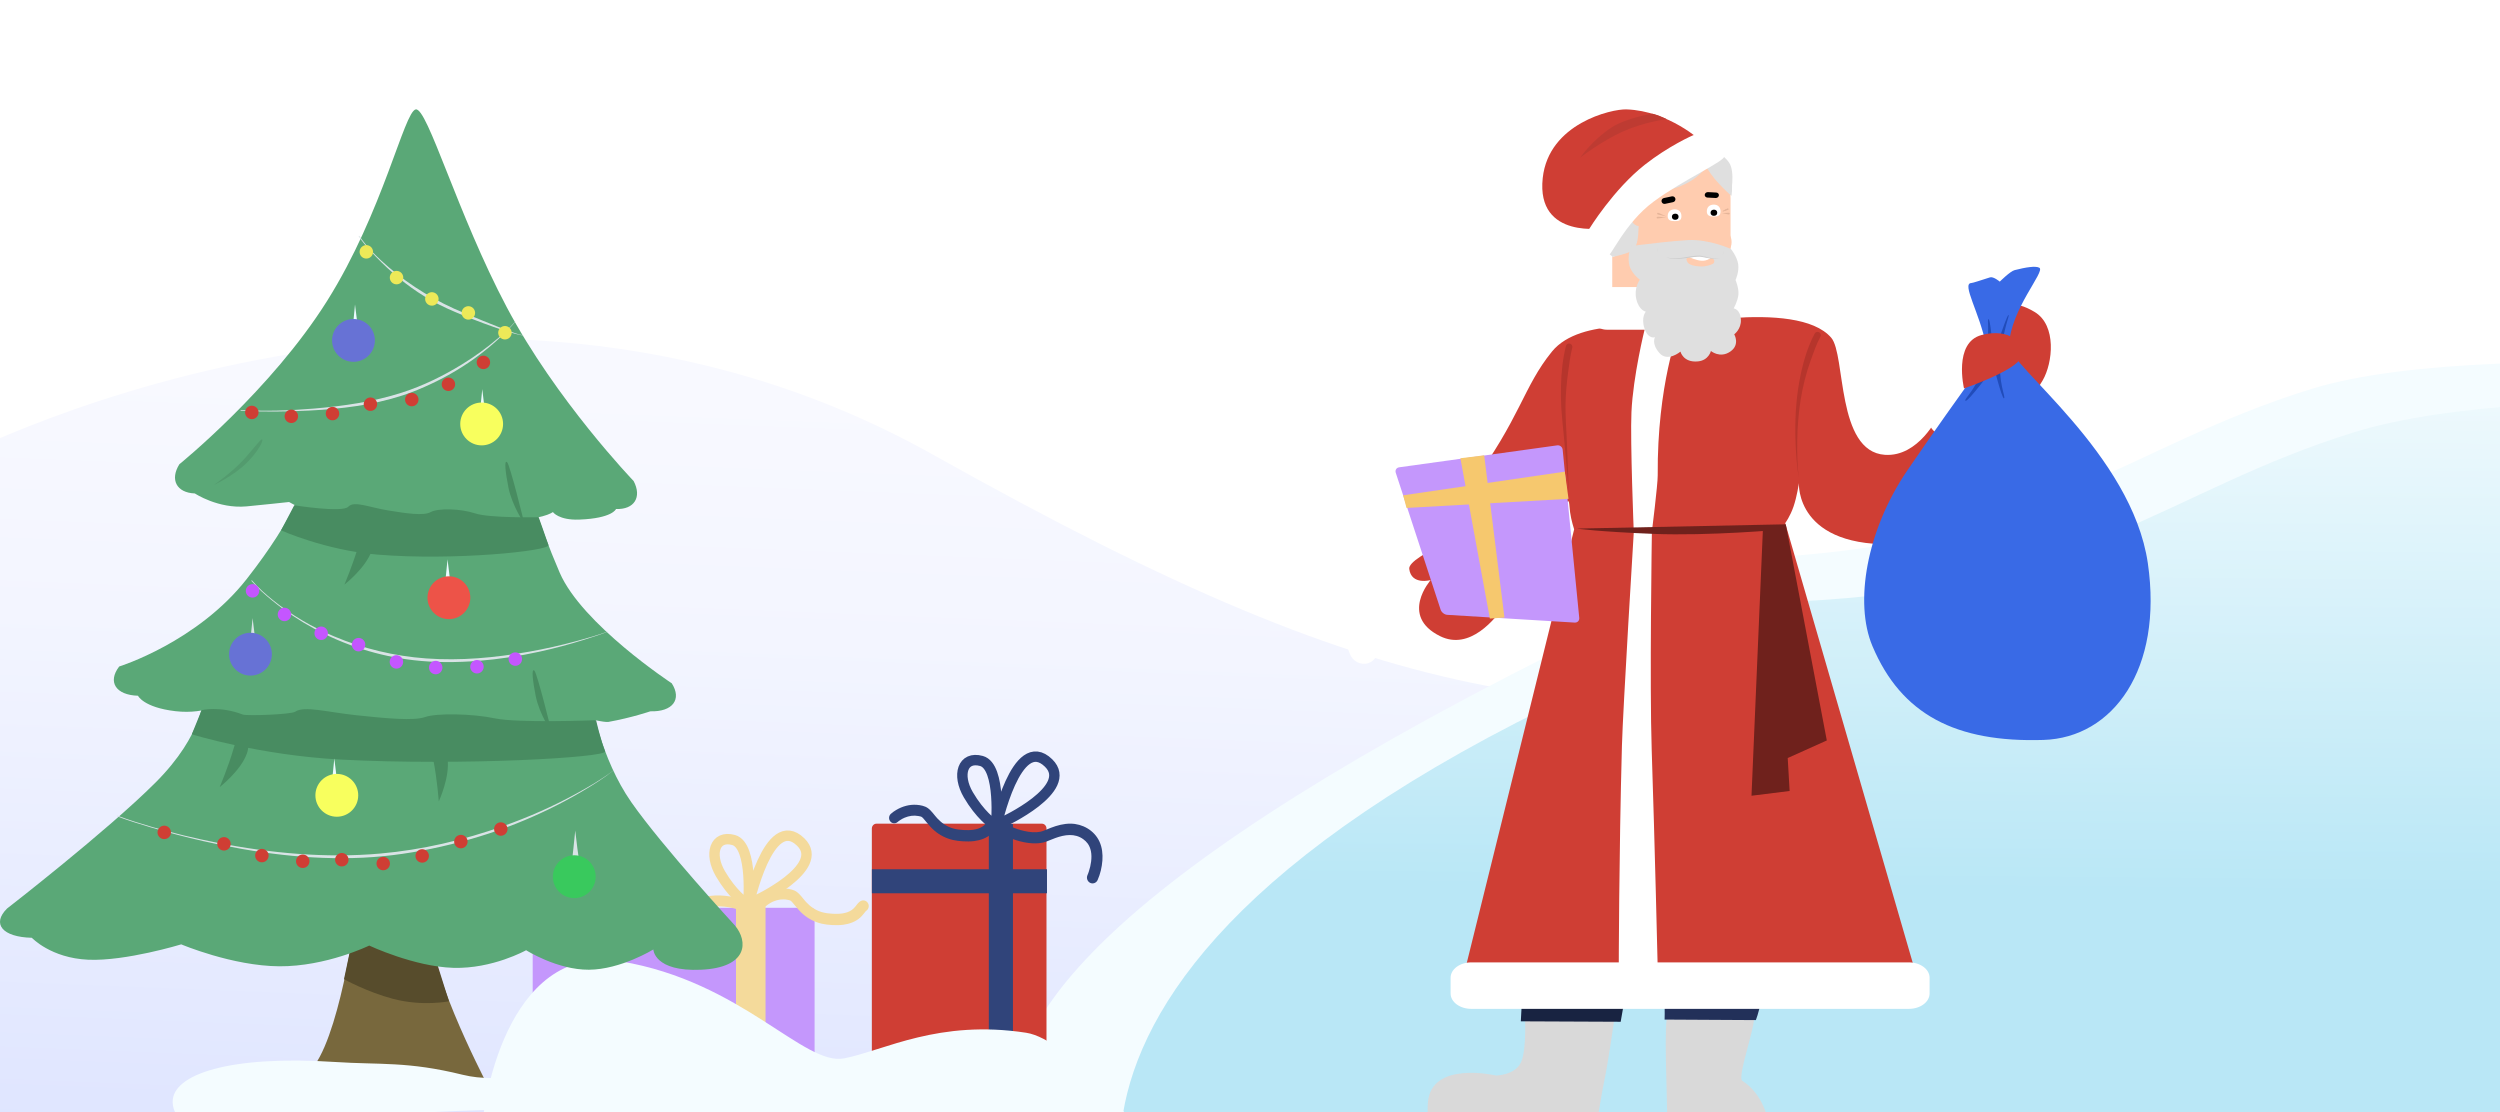 <?xml version="1.0" encoding="UTF-8"?> <svg xmlns="http://www.w3.org/2000/svg" width="960" height="427" viewBox="0 0 960 427" fill="none"> <g clip-path="url(#clip0_106_7065)"> <path d="M1268.27 531C1268.27 531 1338.87 379.305 1198.28 321.005C1123.82 290.13 936.956 256.385 765.612 266.8C603.106 276.678 542.735 278.075 358.713 174.834C174.69 71.592 -23 178.983 -23 178.983V525.807L1268.27 531Z" fill="url(#paint0_linear_106_7065)"></path> <path d="M440.817 470C440.817 470 228.132 416.33 672.984 214.386C784.25 209.35 815.063 171.72 887.711 149.32C960.351 126.92 1148.44 147.962 1148.44 147.962L1161 397.796L440.817 470Z" fill="#F4FCFF"></path> <path d="M440.092 481C440.092 481 353.155 355.675 689.614 230.964C800.792 225.93 831.58 188.319 904.169 165.93C976.75 143.542 1139 159.534 1139 159.534V481L518.142 450.226L440.092 481Z" fill="url(#paint1_linear_106_7065)"></path> <g filter="url(#filter0_f_106_7065)"> <path d="M336.567 316.292H400.077C401.059 316.292 401.852 317.128 401.852 318.157V409.87C401.852 410.899 401.059 411.734 400.077 411.734H336.567C335.584 411.734 334.787 410.899 334.787 409.87V318.157C334.787 317.128 335.584 316.292 336.567 316.292Z" fill="#CF3E34"></path> </g> <path d="M379.709 316.432H388.969V411.911H379.709V316.432Z" fill="#30447A"></path> <path d="M334.811 333.798H402.045V343.019H334.811V333.798Z" fill="#30447A"></path> <path d="M381.052 316.099C381.052 316.099 376.337 312.884 371.844 305.207C367.354 297.529 369.665 290.225 376.864 292.209C384.603 294.342 382.497 317.533 382.497 317.533C382.497 317.533 390.3 280.912 402.66 292.998C412.803 302.915 384.997 315.727 384.997 315.727L381.052 316.099Z" stroke="#30447A" stroke-width="4" stroke-miterlimit="10" stroke-linejoin="round"></path> <path d="M352.043 309.056C349.269 308.841 346.491 309.621 344.091 311.059C343.387 311.481 342.69 311.962 342.078 312.523C341.253 313.282 341.176 314.586 341.901 315.451C342.626 316.311 343.87 316.391 344.695 315.636C344.667 315.662 344.751 315.594 344.784 315.569C344.844 315.518 344.909 315.459 344.973 315.408C345.178 315.248 345.392 315.096 345.613 314.949C346.165 314.582 346.753 314.253 347.361 314C349.047 313.295 350.847 313.008 352.647 313.354C353.009 313.426 353.601 313.506 353.915 313.696C354.209 313.873 354.455 314.164 354.684 314.421C355.034 314.818 355.357 315.227 355.691 315.636C356.641 316.792 357.623 317.927 358.747 318.905C360.828 320.711 363.296 321.943 365.933 322.554C367.222 322.854 368.53 322.993 369.847 323.069C371.276 323.153 372.722 323.149 374.147 322.963C376.502 322.66 378.83 321.845 380.665 320.221C381.515 319.475 382.135 318.551 382.868 317.691C382.828 317.724 382.803 317.741 382.755 317.771C382.703 317.8 382.642 317.834 382.59 317.863C382.695 317.821 382.775 317.745 382.868 317.691C382.872 317.686 382.884 317.674 382.88 317.678C383.758 317.159 384.196 316.066 383.838 315.041C383.436 313.903 382.232 313.316 381.145 313.738C380.021 314.194 379.462 315.193 378.705 316.109C378.302 316.594 377.847 317.02 377.332 317.361C375.226 318.762 372.468 318.855 370.06 318.732C368.663 318.661 367.27 318.496 365.921 318.1C363.594 317.421 361.621 316.071 359.942 314.265C358.747 312.975 357.744 311.376 356.319 310.334C355.135 309.469 353.456 309.165 352.043 309.056Z" fill="#30447A"></path> <path d="M411.088 316.28C408.511 316.259 405.974 316.942 403.567 317.862C402.818 318.145 402.089 318.453 401.352 318.756C400.772 318.997 400.189 319.254 399.577 319.376C397.519 319.794 395.369 319.558 393.336 319.102C391.58 318.706 389.793 318.145 388.166 317.335C387.152 316.833 385.936 317.288 385.461 318.347C384.981 319.41 385.416 320.671 386.427 321.169C387.607 321.751 388.847 322.211 390.091 322.608C392.152 323.261 394.298 323.725 396.456 323.831C397.902 323.907 399.355 323.818 400.772 323.489C401.481 323.325 402.157 323.025 402.834 322.751C403.647 322.422 404.464 322.085 405.29 321.789C408.805 320.52 412.722 319.887 415.971 322.249C416.612 322.717 417.195 323.261 417.67 323.911C418.286 324.759 418.685 325.759 418.902 326.796C419.176 328.112 419.152 329.492 418.991 330.82C418.834 332.09 418.54 333.335 418.146 334.549C417.985 335.047 417.819 335.566 417.594 336.038C417.091 337.16 417.554 338.493 418.625 339.016C419.696 339.544 420.98 339.059 421.483 337.937C422.518 335.608 423.13 332.989 423.319 330.437C423.496 327.986 423.231 325.451 422.212 323.211C420.207 318.807 415.637 316.314 411.088 316.28Z" fill="#30447A"></path> <path d="M205.837 348.589H311.514C312.226 348.589 312.802 349.193 312.802 349.935V410.39C312.802 411.137 312.226 411.736 311.514 411.736H205.837C205.129 411.736 204.553 411.137 204.553 410.39V349.935C204.553 349.193 205.129 348.589 205.837 348.589Z" fill="#C497FC"></path> <path d="M285.867 346.446C285.867 346.446 281.152 343.232 276.663 335.555C272.17 327.877 274.481 320.571 281.68 322.558C289.418 324.688 287.316 347.884 287.316 347.884C287.316 347.884 295.119 311.262 307.48 323.347C317.622 333.264 289.813 346.075 289.813 346.075L285.867 346.446Z" stroke="#F4DA9B" stroke-width="4" stroke-miterlimit="10" stroke-linejoin="round"></path> <path d="M301.676 341.203C298.906 340.988 296.128 341.769 293.724 343.207C293.02 343.629 292.323 344.11 291.711 344.671C290.89 345.43 290.813 346.733 291.538 347.598C292.259 348.459 293.507 348.539 294.328 347.779C294.3 347.809 294.389 347.741 294.417 347.716C294.477 347.666 294.546 347.607 294.606 347.556C294.815 347.396 295.029 347.244 295.25 347.096C295.802 346.729 296.39 346.4 296.998 346.147C298.681 345.443 300.484 345.152 302.28 345.502C302.642 345.569 303.238 345.653 303.552 345.843C303.846 346.02 304.092 346.312 304.321 346.569C304.668 346.965 304.994 347.375 305.328 347.779C306.274 348.939 307.26 350.074 308.384 351.053C310.465 352.858 312.929 354.09 315.567 354.702C316.859 355.001 318.164 355.14 319.48 355.216C320.913 355.301 322.359 355.296 323.784 355.111C326.139 354.803 328.467 353.993 330.303 352.369C331.148 351.618 331.772 350.694 332.505 349.838C332.465 349.872 332.436 349.889 332.388 349.918C332.34 349.948 332.279 349.981 332.227 350.011C332.332 349.969 332.408 349.893 332.505 349.838C332.509 349.834 332.521 349.817 332.517 349.825C333.395 349.302 333.834 348.21 333.471 347.189C333.073 346.05 331.865 345.464 330.778 345.881C329.654 346.341 329.095 347.341 328.338 348.256C327.939 348.737 327.484 349.167 326.969 349.509C324.863 350.909 322.101 351.002 319.693 350.88C318.296 350.808 316.907 350.639 315.555 350.247C313.227 349.568 311.242 348.218 309.567 346.413C308.372 345.122 307.377 343.523 305.956 342.481C304.772 341.617 303.093 341.313 301.676 341.203Z" fill="#F4DA9B"></path> <path d="M245.959 335.484C244.264 335.686 242.726 336.437 241.857 338.158C241.667 338.533 241.531 338.93 241.442 339.343C241.313 339.946 241.289 340.579 241.353 341.191C241.583 343.359 242.783 345.27 244.272 346.805C243.669 347.227 243.073 347.657 242.449 348.045C241.136 348.86 239.775 349.602 238.346 350.167C237.641 350.446 236.9 350.707 236.143 350.8C235.922 350.829 235.689 350.834 235.467 350.787C234.863 349.851 233.696 349.513 232.733 350.074C231.727 350.669 231.364 352.011 231.928 353.069C232.105 353.39 232.298 353.685 232.548 353.951C234.444 355.984 237.609 355.149 239.831 354.267C242.231 353.314 244.486 351.956 246.612 350.458C247.026 350.167 247.417 349.838 247.82 349.534C249.768 350.635 251.91 351.34 254.1 351.669C255.055 351.816 256.061 351.939 257.032 351.88C258.807 351.774 260.579 351.243 262.29 350.8C265.064 350.083 267.83 349.281 270.62 348.64C271.466 348.446 272.311 348.256 273.173 348.164C275.339 347.936 277.517 347.991 279.667 348.349C280.541 348.497 281.406 348.678 282.256 348.927C282.562 349.02 282.864 349.125 283.166 349.231C283.258 349.265 283.359 349.298 283.452 349.336C283.48 349.349 283.504 349.353 283.528 349.366C283.536 349.366 283.564 349.383 283.552 349.378C284.571 349.809 285.722 349.294 286.133 348.231C286.544 347.164 286.053 345.957 285.038 345.527C283.528 344.89 281.898 344.506 280.295 344.236C277.718 343.802 275.061 343.709 272.468 344.051C270.632 344.295 268.816 344.776 267.021 345.236C265.124 345.725 263.232 346.257 261.336 346.742C260.418 346.974 259.504 347.206 258.578 347.4C257.994 347.522 257.402 347.64 256.806 347.678C255.993 347.725 255.127 347.569 254.326 347.425C253.311 347.244 252.301 346.915 251.318 346.514C251.701 346.143 252.116 345.806 252.478 345.409C253.835 343.928 255.473 341.764 255.155 339.571C254.825 337.272 252.836 336.631 250.992 336.078C249.494 335.627 247.65 335.281 245.959 335.484ZM247.244 339.74C248.456 339.795 249.676 340.157 250.827 340.596C250.634 340.95 250.396 341.284 250.151 341.6C249.414 342.536 248.56 343.372 247.683 344.156C247.671 344.169 247.654 344.173 247.646 344.182C247.304 343.865 246.946 343.574 246.652 343.207C246.1 342.52 245.331 341.381 245.432 340.398C245.504 339.681 246.781 339.719 247.244 339.74Z" fill="#F4DA9B"></path> <path d="M282.621 347.488H293.967V411.87H282.621V347.488Z" fill="#F4DA9B"></path> <path d="M238.388 369.17C284.918 376.926 308.721 409.504 324.223 406.401C339.749 403.299 360.418 391.407 394.041 396.576C410.923 399.174 437.999 434.843 437.999 434.843L185.639 428.121C185.639 428.121 193.051 361.616 238.388 369.17Z" fill="#F4FCFF"></path> <path d="M125.635 115.503C147.145 81.236 155.163 42.973 159.626 42.016C164.09 41.06 175.634 82.138 194.556 117.901C213.479 153.664 243.306 184.705 243.306 184.705C246.587 190.904 243.564 195.721 236.555 195.461C236.555 195.461 235.225 199.042 222.441 199.525C214.533 199.824 212.311 196.63 212.311 196.63C212.311 196.63 207.734 200.172 193.578 199.132C179.424 198.093 155.69 192.473 155.69 192.473C155.69 192.473 143.162 198.597 131.99 198.671C120.82 198.745 111.006 192.771 111.006 192.771C111.006 192.771 99.141 194.057 94.604 194.459C83.75 195.425 74.826 189.485 74.826 189.485C67.816 189.226 65.157 184.2 68.886 178.259C68.886 178.259 104.125 149.772 125.635 115.503Z" fill="#5AA877"></path> <path d="M94.772 222.299C113.807 197.985 116.323 186.052 116.323 186.052L202.978 186.536C202.978 186.536 206.341 199.985 214.899 219.853C223.459 239.722 257.952 262.385 257.952 262.385C261.944 268.585 258.266 273.401 249.739 273.142C249.739 273.142 242.581 275.6 233.651 277.213C230.552 277.773 207.608 271.061 207.608 271.061L151.364 270.153L86.884 269.232C86.884 269.232 79.648 274.538 67.346 273.092C55.045 271.644 52.991 267.165 52.991 267.165C44.464 266.906 41.229 261.881 45.765 255.939C45.765 255.939 75.736 246.613 94.772 222.299Z" fill="#5AA877"></path> <path d="M135.926 356.117C135.926 356.117 128.572 407.911 116.538 412.867C104.505 417.823 186.369 415.02 186.369 415.02C186.369 415.02 161.003 366.029 167.374 356.832C173.744 347.626 135.926 356.117 135.926 356.117Z" fill="#78683D"></path> <path d="M134.426 365.026L141.531 362.363L167.528 369.026L172.394 384.487C172.394 384.487 162.47 386.585 150.967 383.569C140.987 380.952 132.094 376.014 132.094 376.014L134.426 365.026Z" fill="#574C2C"></path> <path d="M59.665 300.555C78.389 281.856 78.157 267.418 78.157 267.418C84.132 261.478 221.779 263.145 227.035 269.345C227.035 269.345 230.506 291.01 242.463 308.102C254.419 325.195 282.157 355.328 282.157 355.328C287.413 361.528 287.25 371.56 269.209 372.376C251.168 373.193 250.877 364.599 250.877 364.599C250.877 364.599 238.369 372.302 226.156 372.376C213.944 372.451 202.029 364.887 202.029 364.887C202.029 364.887 189.143 372.098 174.081 371.652C159.019 371.207 141.78 363.096 141.78 363.096C141.78 363.096 125.291 371.17 107.245 371.059C89.199 370.938 69.595 362.632 69.595 362.632C69.595 362.632 48.213 369.165 33.868 368.534C19.525 367.903 12.22 360.108 12.22 360.108C0.989 359.848 -3.272 354.827 2.703 348.878C2.703 348.878 40.94 319.255 59.665 300.555Z" fill="#5AA877"></path> <path d="M235.595 295.789C231.19 299.194 226.274 302.021 221.413 304.692C212.403 309.641 202.941 313.793 193.253 317.221C177.985 322.624 162.069 326.355 145.922 327.774C125.048 329.621 103.826 327.617 83.308 323.598C75.006 321.974 66.78 319.988 58.658 317.626C54.081 316.294 49.49 314.869 45.027 313.189C44.952 313.161 44.881 313.201 44.853 313.277C44.824 313.351 44.865 313.451 44.939 313.479C49.127 315.059 53.415 316.375 57.7 317.655C64.419 319.663 71.222 321.436 78.059 322.995C98.171 327.561 118.858 330.345 139.513 329.343C149.612 328.851 159.645 327.32 169.5 325.083C179.3 322.856 188.905 319.988 198.241 316.263C206.771 312.861 215.086 308.847 223.008 304.198C227.338 301.657 231.696 298.973 235.623 295.817C235.636 295.807 235.634 295.801 235.623 295.789C235.614 295.776 235.608 295.778 235.595 295.789Z" fill="#D9E3E6"></path> <path d="M96.592 222.879C96.531 222.931 96.511 223.021 96.563 223.082C98.954 225.914 101.821 228.404 104.684 230.738C109.617 234.763 114.955 238.31 120.547 241.353C132.357 247.78 145.382 251.95 158.742 253.504C167.038 254.47 175.395 254.415 183.712 253.765C191.629 253.148 199.478 251.938 207.232 250.227C212.949 248.966 218.61 247.453 224.198 245.703C227.372 244.709 230.561 243.691 233.652 242.455C233.667 242.449 233.657 242.412 233.652 242.397C233.646 242.382 233.638 242.391 233.623 242.397C229.632 243.878 225.517 245.056 221.414 246.167C215.393 247.798 209.284 249.169 203.142 250.256C190.107 252.565 176.877 253.8 163.643 252.837C151.507 251.955 139.506 249.095 128.29 244.37C119.916 240.839 111.963 236.219 104.886 230.506C102.027 228.198 99.177 225.723 96.795 222.908C96.743 222.847 96.652 222.828 96.592 222.879Z" fill="#D9E3E6"></path> <path d="M137.776 90.575C137.71 90.62 137.702 90.713 137.747 90.779C140.237 94.412 143.384 97.669 146.505 100.755C152.24 106.424 158.617 111.403 165.646 115.372C169.556 117.579 173.617 119.361 177.769 121.055C182.949 123.171 188.194 125.154 193.516 126.885C195.471 127.52 197.447 128.151 199.461 128.567C199.958 128.67 200.491 128.818 200.999 128.77C201.095 128.761 201.335 128.718 201.289 128.567C201.284 128.552 201.246 128.533 201.231 128.538C201.215 128.543 201.226 128.552 201.231 128.567C201.3 128.737 200.545 128.655 200.535 128.654C199.716 128.537 198.915 128.292 198.128 128.045C196.363 127.491 194.634 126.825 192.908 126.159C187.949 124.249 183.062 122.173 178.146 120.157C167.719 115.878 157.856 109.981 149.29 102.64C145.154 99.097 141.083 95.113 137.979 90.604C137.934 90.538 137.842 90.53 137.776 90.575Z" fill="#D9E3E6"></path> <path d="M66.297 423.066C66.297 412.57 87.999 405.118 128.83 407.809C145.754 408.932 156.543 407.494 177.575 412.691C193.291 416.57 201.639 409.173 217.237 419.902C232.836 430.62 167.307 421.266 119.356 433.358C84.194 442.23 66.297 433.562 66.297 423.066Z" fill="#F4FCFF"></path> <path d="M197.835 123.462C195.872 125.745 193.614 127.82 191.339 129.785C186.97 133.558 182.252 136.945 177.332 139.964C170.104 144.4 162.443 148.141 154.363 150.752C143.426 154.287 131.821 155.942 120.402 156.901C111.156 157.677 101.775 157.97 92.502 157.423C92.424 157.418 92.362 157.488 92.358 157.568C92.353 157.647 92.424 157.708 92.502 157.712C101.22 158.24 110.034 158.086 118.749 157.655C130.861 157.054 143.141 155.596 154.711 151.797C158.519 150.546 162.225 148.984 165.847 147.272C172.348 144.2 178.506 140.515 184.234 136.165C187.444 133.727 190.512 131.118 193.398 128.305C194.961 126.783 196.523 125.222 197.894 123.52C197.904 123.508 197.906 123.473 197.894 123.462C197.882 123.452 197.846 123.45 197.835 123.462Z" fill="#D9E3E6"></path> <path d="M139.975 153.99C140.65 152.732 142.218 152.26 143.475 152.937C144.734 153.613 145.205 155.18 144.529 156.437C143.853 157.695 142.286 158.167 141.028 157.491C139.771 156.815 139.298 155.248 139.975 153.99Z" fill="#CF3E34"></path> <path d="M183.041 139.16C183.041 137.732 184.198 136.575 185.626 136.575C187.054 136.575 188.211 137.732 188.211 139.16C188.211 140.588 187.054 141.745 185.626 141.745C184.198 141.745 183.041 140.588 183.041 139.16Z" fill="#CF3E34"></path> <path d="M125.406 157.598C126.083 156.341 127.65 155.869 128.908 156.545C130.165 157.221 130.636 158.789 129.961 160.046C129.285 161.304 127.718 161.775 126.459 161.1C125.202 160.424 124.73 158.856 125.406 157.598Z" fill="#CF3E34"></path> <path d="M169.604 147.558C169.604 146.131 170.762 144.974 172.189 144.974C173.617 144.974 174.775 146.131 174.775 147.558C174.775 148.986 173.617 150.144 172.189 150.144C170.762 150.144 169.604 148.986 169.604 147.558Z" fill="#CF3E34"></path> <path d="M109.596 158.635C110.272 157.377 111.839 156.906 113.097 157.581C114.354 158.257 114.827 159.824 114.15 161.083C113.474 162.34 111.907 162.812 110.649 162.136C109.391 161.46 108.92 159.892 109.596 158.635Z" fill="#CF3E34"></path> <path d="M155.537 153.436C155.537 152.008 156.694 150.851 158.122 150.851C159.55 150.851 160.707 152.008 160.707 153.436C160.707 154.864 159.55 156.021 158.122 156.021C156.694 156.021 155.537 154.864 155.537 153.436Z" fill="#CF3E34"></path> <path d="M94.422 157.154C95.098 155.897 96.666 155.425 97.923 156.101C99.181 156.777 99.652 158.345 98.977 159.602C98.301 160.86 96.733 161.331 95.475 160.656C94.218 159.979 93.746 158.412 94.422 157.154Z" fill="#CF3E34"></path> <path d="M178.686 117.853C179.961 117.207 181.516 117.717 182.162 118.99C182.807 120.263 182.298 121.819 181.024 122.465C179.751 123.111 178.195 122.601 177.55 121.328C176.904 120.054 177.413 118.498 178.686 117.853Z" fill="#EDE958"></path> <path d="M164.665 112.485C165.938 111.839 167.495 112.348 168.14 113.621C168.785 114.895 168.276 116.45 167.003 117.096C165.729 117.742 164.173 117.232 163.528 115.959C162.882 114.685 163.392 113.13 164.665 112.485Z" fill="#EDE958"></path> <path d="M151.1 104.296C152.375 103.65 153.93 104.16 154.575 105.433C155.221 106.706 154.712 108.263 153.438 108.908C152.165 109.554 150.61 109.044 149.964 107.771C149.318 106.497 149.827 104.941 151.1 104.296Z" fill="#EDE958"></path> <path d="M191.771 126.294C192.587 125.122 194.198 124.835 195.37 125.651C196.542 126.467 196.829 128.078 196.013 129.25C195.197 130.421 193.586 130.709 192.414 129.893C191.243 129.077 190.955 127.466 191.771 126.294Z" fill="#EDE958"></path> <path d="M139.499 94.407C140.772 93.762 142.329 94.271 142.974 95.545C143.619 96.818 143.11 98.374 141.837 99.019C140.562 99.664 139.007 99.156 138.362 97.883C137.716 96.608 138.226 95.053 139.499 94.407Z" fill="#EDE958"></path> <path d="M195.66 251.766C196.392 250.54 197.98 250.141 199.205 250.873C200.431 251.606 200.83 253.193 200.098 254.419C199.365 255.644 197.778 256.044 196.552 255.311C195.327 254.579 194.927 252.991 195.66 251.766Z" fill="#C456FF"></path> <path d="M136.367 245.334C137.593 244.602 139.18 245.001 139.912 246.227C140.645 247.452 140.245 249.039 139.02 249.772C137.794 250.505 136.207 250.105 135.474 248.879C134.742 247.654 135.141 246.066 136.367 245.334Z" fill="#C456FF"></path> <path d="M180.937 254.705C181.669 253.479 183.257 253.08 184.482 253.812C185.708 254.545 186.107 256.132 185.375 257.358C184.642 258.584 183.055 258.983 181.829 258.25C180.604 257.517 180.204 255.93 180.937 254.705Z" fill="#C456FF"></path> <path d="M122.007 240.954C123.232 240.221 124.82 240.621 125.552 241.846C126.286 243.072 125.886 244.659 124.661 245.392C123.435 246.125 121.848 245.725 121.115 244.5C120.382 243.274 120.781 241.687 122.007 240.954Z" fill="#C456FF"></path> <path d="M165.095 255.017C165.828 253.792 167.415 253.392 168.641 254.125C169.866 254.857 170.266 256.445 169.533 257.67C168.801 258.896 167.213 259.295 165.988 258.563C164.762 257.83 164.363 256.243 165.095 255.017Z" fill="#C456FF"></path> <path d="M107.905 233.73C109.131 232.997 110.718 233.397 111.451 234.622C112.184 235.848 111.785 237.435 110.559 238.168C109.333 238.901 107.746 238.501 107.013 237.276C106.28 236.05 106.68 234.463 107.905 233.73Z" fill="#C456FF"></path> <path d="M150.008 252.845C150.74 251.619 152.328 251.22 153.553 251.952C154.779 252.685 155.178 254.272 154.445 255.498C153.712 256.723 152.125 257.123 150.899 256.39C149.674 255.658 149.274 254.07 150.008 252.845Z" fill="#C456FF"></path> <path d="M95.642 224.673C96.868 223.941 98.455 224.34 99.188 225.566C99.92 226.791 99.521 228.379 98.295 229.111C97.07 229.844 95.482 229.444 94.75 228.218C94.017 226.993 94.417 225.405 95.642 224.673Z" fill="#C456FF"></path> <path d="M189.778 317.829C190.066 316.431 191.434 315.532 192.833 315.819C194.231 316.108 195.13 317.476 194.842 318.874C194.554 320.276 193.186 321.176 191.788 320.888C190.39 320.591 189.49 319.227 189.778 317.829Z" fill="#CF3E34"></path> <path d="M129.272 328.48C130.188 327.385 131.819 327.237 132.914 328.155C134.009 329.065 134.155 330.698 133.239 331.793C132.323 332.888 130.692 333.037 129.597 332.118C128.501 331.199 128.356 329.575 129.272 328.48Z" fill="#CF3E34"></path> <path d="M174.446 322.652C174.734 321.251 176.102 320.35 177.501 320.638C178.898 320.926 179.799 322.299 179.51 323.691C179.222 325.093 177.854 325.993 176.456 325.705C175.057 325.417 174.158 324.053 174.446 322.652Z" fill="#CF3E34"></path> <path d="M114.272 329.064C115.189 327.969 116.819 327.83 117.915 328.739C119.01 329.658 119.154 331.292 118.238 332.387C117.322 333.482 115.692 333.621 114.597 332.712C113.502 331.793 113.356 330.159 114.272 329.064Z" fill="#CF3E34"></path> <path d="M159.589 328.164C159.877 326.763 161.244 325.863 162.643 326.15C164.041 326.438 164.942 327.811 164.653 329.203C164.364 330.605 162.997 331.505 161.599 331.217C160.2 330.93 159.301 329.556 159.589 328.164Z" fill="#CF3E34"></path> <path d="M98.579 326.893C99.495 325.798 101.125 325.649 102.22 326.568C103.316 327.478 103.461 329.111 102.545 330.206C101.629 331.301 99.999 331.45 98.903 330.531C97.808 329.612 97.663 327.988 98.579 326.893Z" fill="#CF3E34"></path> <path d="M144.626 331.079C144.914 329.677 146.282 328.777 147.68 329.065C149.078 329.352 149.978 330.726 149.69 332.118C149.401 333.519 148.034 334.42 146.635 334.132C145.237 333.844 144.338 332.48 144.626 331.079Z" fill="#CF3E34"></path> <path d="M84.018 322.373C84.934 321.278 86.565 321.13 87.66 322.049C88.756 322.967 88.9 324.601 87.984 325.696C87.069 326.791 85.438 326.93 84.343 326.021C83.248 325.102 83.102 323.468 84.018 322.373Z" fill="#CF3E34"></path> <path d="M61.085 317.983C62.001 316.888 63.631 316.742 64.726 317.658C65.822 318.575 65.967 320.202 65.051 321.297C64.135 322.392 62.505 322.541 61.41 321.622C60.314 320.712 60.169 319.079 61.085 317.983Z" fill="#CF3E34"></path> <path d="M112.998 194.029C112.998 194.029 131.521 196.971 133.736 194.587C135.949 192.203 141.569 194.757 148.723 195.949C155.875 197.141 162.687 198.163 165.412 196.631C168.137 195.097 176.823 195.268 182.442 197.141C188.062 199.015 206.845 198.611 206.845 198.611C206.845 198.611 209.173 205.084 210.592 209.285C211.36 211.558 174.225 215.389 144.952 212.971C124.97 211.321 107.93 203.663 107.93 203.663L112.998 194.029Z" fill="#488C61"></path> <path d="M77.428 272.684C77.428 272.684 84.455 271.001 93.216 274.38C94.757 274.974 111.755 274.377 113.33 273.301C116.817 270.917 125.671 273.471 136.939 274.663C148.208 275.856 158.939 276.877 163.233 275.344C167.525 273.811 181.208 273.982 190.062 275.856C198.916 277.728 228.901 276.562 228.901 276.562C228.901 276.562 230.582 283.985 232.356 288.514C233.295 290.912 177.116 294.103 131.001 291.685C99.522 290.034 73.652 281.969 73.652 281.969L77.428 272.684Z" fill="#488C61"></path> <path d="M82.008 186.309C82.008 186.309 89.724 182.73 94.723 177.76C98.125 174.379 100.637 170.532 100.753 169.07C100.88 167.454 97.865 171.704 93.968 176.054C89.154 181.429 82.008 186.309 82.008 186.309Z" fill="#539B6E"></path> <path d="M132.248 224.493C132.248 224.493 140.379 218.195 142.712 211.543C144.299 207.017 142.134 202.172 141.6 200.805C141.011 199.295 139.21 204.045 137.6 209.66C135.61 216.595 132.248 224.493 132.248 224.493Z" fill="#488C61"></path> <path d="M84.357 302.246C84.357 302.246 92.489 295.949 94.821 289.296C96.408 284.77 94.244 279.925 93.71 278.559C93.12 277.049 91.32 281.799 89.709 287.413C87.72 294.349 84.357 302.246 84.357 302.246Z" fill="#488C61"></path> <path d="M168.487 307.747C168.487 307.747 172.828 298.423 171.854 291.442C171.19 286.691 167.046 283.377 165.945 282.407C164.729 281.336 165.306 286.382 166.447 292.11C167.857 299.187 168.487 307.747 168.487 307.747Z" fill="#488C61"></path> <path d="M201.391 201.19C201.391 201.19 195.831 178.449 194.731 177.48C193.514 176.408 194.091 181.454 195.232 187.183C196.642 194.259 201.391 201.19 201.391 201.19Z" fill="#488C61"></path> <path d="M211.858 281.229C211.858 281.229 206.298 258.489 205.197 257.519C203.981 256.447 204.558 261.494 205.7 267.221C207.109 274.298 211.858 281.229 211.858 281.229Z" fill="#488C61"></path> <path d="M128.378 291.264C128.174 293.4 127.969 295.541 127.74 297.673C127.509 299.822 127.194 301.918 127.218 304.082C127.226 304.805 127.83 305.367 128.552 305.358C129.275 305.35 129.836 304.747 129.828 304.025C129.801 301.86 129.443 299.786 129.161 297.644C128.882 295.517 128.632 293.394 128.378 291.264Z" fill="#EDFBFF"></path> <path d="M171.851 214.788C171.647 216.924 171.442 219.065 171.213 221.198C170.982 223.346 170.667 225.442 170.691 227.607C170.7 228.33 171.302 228.921 172.025 228.911C172.748 228.903 173.31 228.3 173.301 227.578C173.274 225.413 172.915 223.339 172.634 221.198C172.355 219.07 172.105 216.918 171.851 214.788Z" fill="#EDFBFF"></path> <path d="M185.193 149.419C184.988 151.554 184.783 153.667 184.554 155.799C184.323 157.948 184.008 160.044 184.033 162.208C184.041 162.931 184.614 163.522 185.337 163.513C186.059 163.505 186.651 162.902 186.642 162.18C186.615 160.015 186.227 157.941 185.946 155.799C185.667 153.672 185.446 151.549 185.193 149.419Z" fill="#EDFBFF"></path> <path d="M136.325 116.909C136.122 119.044 135.946 121.185 135.716 123.318C135.485 125.466 135.142 127.563 135.165 129.727C135.174 130.45 135.777 131.012 136.5 131.003C137.222 130.995 137.813 130.42 137.805 129.698C137.778 127.534 137.39 125.431 137.108 123.289C136.829 121.162 136.58 119.039 136.325 116.909Z" fill="#EDFBFF"></path> <path d="M176.734 162.8C176.734 158.258 180.416 154.577 184.957 154.577C189.499 154.577 193.18 158.258 193.18 162.8C193.18 167.342 189.499 171.023 184.957 171.023C180.416 171.023 176.734 167.342 176.734 162.8Z" fill="#F8FF5E"></path> <path d="M127.51 130.715C127.51 126.173 131.192 122.492 135.733 122.492C140.275 122.492 143.957 126.173 143.957 130.715C143.957 135.257 140.275 138.938 135.733 138.938C131.192 138.938 127.51 135.257 127.51 130.715Z" fill="#6772D5"></path> <path d="M164.154 229.523C164.154 224.982 167.837 221.3 172.378 221.3C176.92 221.3 180.601 224.982 180.601 229.523C180.601 234.065 176.92 237.747 172.378 237.747C167.837 237.747 164.154 234.065 164.154 229.523Z" fill="#ED5348"></path> <path d="M96.997 237.351C96.794 239.487 96.589 241.599 96.36 243.731C96.129 245.88 95.814 247.976 95.837 250.14C95.846 250.863 96.449 251.455 97.172 251.445C97.894 251.437 98.456 250.835 98.448 250.112C98.42 247.947 98.062 245.873 97.781 243.731C97.501 241.604 97.251 239.481 96.997 237.351Z" fill="#D9E3E6"></path> <path d="M87.955 251.203C87.955 246.662 91.637 242.98 96.178 242.98C100.72 242.98 104.402 246.662 104.402 251.203C104.402 255.745 100.72 259.426 96.178 259.426C91.637 259.426 87.955 255.745 87.955 251.203Z" fill="#6772D5"></path> <path d="M121.115 305.403C121.115 300.861 124.797 297.18 129.339 297.18C133.88 297.18 137.561 300.861 137.561 305.403C137.561 309.945 133.88 313.626 129.339 313.626C124.797 313.626 121.115 309.945 121.115 305.403Z" fill="#F8FF5E"></path> <path d="M220.892 318.93C220.676 321.204 220.447 323.45 220.196 325.714C219.975 327.728 219.692 329.686 219.732 331.719C219.741 332.442 220.315 333.036 221.037 333.027C221.76 333.018 222.351 332.415 222.343 331.691C222.335 329.658 221.974 327.728 221.704 325.714C221.402 323.459 221.162 321.195 220.892 318.93Z" fill="#D9E3E6"></path> <path d="M212.297 336.647C212.297 332.109 215.978 328.424 220.52 328.424C225.061 328.424 228.744 332.109 228.744 336.647C228.744 341.194 225.061 344.869 220.52 344.869C215.978 344.869 212.297 341.194 212.297 336.647Z" fill="#39C95D"></path> <path d="M590.489 414.388L594.213 424.753L587.933 425.108L583.736 425.344L575.007 425.836L572.646 421.573L590.489 414.388Z" fill="#6F452D"></path> <path d="M654.38 427.183C651.969 427.183 649.69 427.725 647.645 428.689L647.361 418.776H667.918L667.23 428.635C665.217 427.707 662.982 427.183 660.622 427.183H654.38Z" fill="#6F452D"></path> <path d="M548.3 423.509C549.48 407.085 574.486 413.004 574.486 413.004C574.486 413.004 581.833 412.919 584.105 407.825C586.371 402.731 585.55 389.256 585.55 389.256L608.89 391.193L619.948 390.995C619.948 390.995 617.619 407.586 615.997 415.268C614.375 422.951 612.709 436.17 611.402 438.23C610.102 440.29 559.244 439.043 559.244 439.043C557.697 439.131 547.113 439.931 548.3 423.509Z" fill="#D9D9D9"></path> <path d="M640.185 430.89C640.317 422.477 638.676 390.958 640.545 389.767C642.93 388.25 653.212 389.964 656.02 389.964L673.024 389.767C675.776 389.767 666.712 413.597 669.06 415.058C674.475 418.425 678.477 425.218 679.531 433.388C679.821 435.631 678.603 437.712 676.918 437.712H665.002H650.422C650.422 437.712 642.943 438.229 641.536 437.053C640.128 435.878 640.185 430.89 640.185 430.89Z" fill="#D9D9D9"></path> <path d="M614.08 227.012L676.387 234.334L675.371 237.523L676.236 238.309L687.275 248.315L688.253 249.206L688.777 248.331C688.859 249.346 688.903 250.387 688.903 251.456C688.903 254.97 688.417 258.213 687.502 261.145L687.508 261.146C687.508 261.146 686.486 304.786 682.263 344.194C678.041 383.602 674.235 391.719 674.235 391.719L639.206 391.518C639.206 391.518 639.648 381.032 637.843 346.898C636.044 312.764 637.78 282.243 637.78 282.243L607.314 238.79L604.985 236.699C604.985 236.689 599.627 234.344 599.633 234.334" fill="#223059"></path> <path d="M601.761 236.286L633.464 230.582L634.398 258.913L648.41 273.508C648.41 273.508 641.966 319.74 634.026 337.525C630.251 345.976 622.337 392.364 622.337 392.364L583.994 392.189C583.994 392.189 585.421 366.922 585.862 343.144C586.67 299.891 601.704 236.296 601.704 236.296L601.755 236.315C601.761 236.305 601.761 236.295 601.761 236.286Z" fill="#182341"></path> <path d="M637.315 126.146C637.315 126.146 607.039 121.362 595.949 135.008C584.854 148.653 583.945 160.48 564.72 186.412C546.177 211.42 542.838 192.338 542.838 192.338L588.111 216.692C588.111 216.692 599.061 197.983 601.226 193.754C602.741 190.788 602.488 193.361 602.924 196.733C603.302 199.655 604.47 203.268 604.47 203.268L576.769 315.131L573.657 327.695L560.125 382.332L738.439 383.326L685.523 200.871C685.523 200.871 687.41 198.329 688.723 194.493C690.042 190.657 690.78 185.527 690.78 185.527C690.78 185.527 689.253 210.982 729.703 208.881C752.419 207.7 769.239 168.161 769.239 168.161L744.157 159.899C744.157 159.899 736.785 175.537 723.802 174.653C705.051 173.374 708.825 136.248 703.195 129.694C689.909 114.235 637.315 126.146 637.315 126.146Z" fill="#CF3E34"></path> <path d="M619.099 98.725V98.716C619.345 98.655 619.591 98.59 619.838 98.521C619.92 98.497 620.683 99.079 620.772 99.055C628.964 96.651 630.422 97.056 630.725 87.774C628.592 87.585 634.79 74.401 637.358 74.401C638.917 74.401 649.167 72.466 654.671 67.957C654.677 67.963 656.508 69.806 659.316 71.774C660.642 72.701 662.617 73.107 663.513 74.088C664.201 74.842 664.896 75.169 664.896 75.171C664.902 75.16 666.619 65.623 660.257 58.849C653.895 52.075 643.771 49.557 636.872 49.557C626.976 49.557 619.295 52.948 614.561 59.041C614.643 59.18 607.524 78.296 609.234 77.586C609.493 86.732 613.084 93.966 619.099 98.437V98.725Z" fill="#DFDFDF"></path> <path d="M664.53 76.079C664.53 68.788 662.163 62.993 658.029 59.092C654.854 67.415 646.801 72.461 636.696 73.557C636.04 72.406 632.726 79.766 631.167 79.766C628.598 79.766 625.638 79.117 625.638 81.635C625.638 83.934 627.109 86.629 629.242 86.818C628.927 96.47 627.892 96.571 619.1 98.716V119.081C619.1 128.422 625.588 125.89 634.677 125.89C644.434 125.89 649.919 128.422 649.919 119.081V113.673C658.982 113.547 664.53 107.89 664.53 99.14C664.53 98.991 664.53 76.182 664.53 76.079Z" fill="#FFCCAF"></path> <path d="M616.384 87.535C616.384 87.535 589.831 92.237 592.406 68.377C594.672 47.377 618.871 41.806 624.57 42.005C640.866 42.572 653.376 54.24 653.376 54.24L616.384 87.535Z" fill="#CF3E34"></path> <path d="M617.025 110.245H659.925C663.945 110.245 667.202 113.874 667.202 118.35V118.505C667.202 122.982 663.945 126.611 659.925 126.611H617.025C613.005 126.611 609.748 122.982 609.748 118.505V118.35C609.748 113.874 613.005 110.245 617.025 110.245Z" fill="white"></path> <path d="M643.089 80.381C644.648 80.381 645.671 81.37 645.671 83.004C645.671 84.601 644.793 84.917 643.127 84.917C641.574 84.917 640.4 84.601 640.4 83.004C640.4 81.37 641.423 80.381 643.089 80.381Z" fill="white"></path> <path d="M643.323 82.048C644.074 82.048 644.572 82.493 644.572 83.229C644.572 83.947 644.074 84.41 643.266 84.41C642.508 84.41 642.01 83.947 642.01 83.229C642.01 82.493 642.508 82.048 643.323 82.048Z" fill="black"></path> <path d="M658.109 78.568C659.668 78.568 660.69 79.556 660.69 81.191C660.69 82.788 659.756 83.153 658.09 83.153C656.531 83.153 655.42 82.788 655.42 81.191C655.42 79.556 656.442 78.568 658.109 78.568Z" fill="white"></path> <path d="M658.162 80.518C658.919 80.518 659.418 80.963 659.418 81.699C659.418 82.418 658.919 82.88 658.111 82.88C657.354 82.88 656.855 82.418 656.855 81.699C656.855 80.963 657.354 80.518 658.162 80.518Z" fill="black"></path> <path d="M578.03 232.108C574.231 237.654 564.435 249.952 552.986 244.281C537.264 236.492 549.382 222.743 549.382 222.743C549.382 222.743 541.966 224.837 541.146 218.467C540.489 213.381 569.554 202.379 569.554 202.379L572.205 198.688L586.412 209C586.412 209 582.429 225.677 578.03 232.108Z" fill="#CF3E34"></path> <path d="M784.393 146.058C788.294 139.342 789.84 124.918 781.301 119.794C765.276 110.181 762.599 127.385 762.599 127.385C762.599 127.385 774.124 137.066 766.992 140.186C761.299 142.677 751.472 157.565 751.472 157.565L748.941 162.145L767.074 168.502C767.074 168.502 779.874 153.846 784.393 146.058Z" fill="#CF3E34"></path> <path d="M654.967 63.551C654.967 63.551 656.16 65.965 658.552 68.835C660.95 71.706 664.56 74.976 664.56 74.976C664.56 74.976 666.473 65.995 663.942 62.401C661.411 58.807 656.721 56.71 656.261 56.677C655.8 56.645 654.967 63.551 654.967 63.551Z" fill="#DFDFDF"></path> <path d="M610.275 87.879C610.275 87.879 619.566 72.728 631.608 63.252C640.394 56.341 649.767 51.981 650.814 51.694C653.099 51.069 662.03 57.837 662.188 59.92C662.339 62.002 646.75 68.747 634.928 77.466C623.902 85.602 618.424 98.929 617.332 98.291C611.468 94.855 610.275 87.879 610.275 87.879Z" fill="white"></path> <path d="M638.917 76.053L642.003 75.399C642.615 75.27 643.215 75.663 643.347 76.278C643.48 76.893 643.082 77.497 642.47 77.627L639.384 78.28C638.771 78.41 638.172 78.017 638.039 77.402C637.913 76.787 638.304 76.183 638.917 76.053Z" fill="black"></path> <path d="M659.045 73.936L655.889 73.768C655.258 73.734 654.69 74.177 654.62 74.756C654.551 75.336 655.005 75.832 655.63 75.866L658.786 76.034C659.417 76.068 659.985 75.625 660.055 75.046C660.124 74.467 659.67 73.97 659.045 73.936Z" fill="black"></path> <path d="M648.279 98.408C648.109 100.537 645.325 100.071 644.031 99.206C642.738 98.341 641.545 97.51 642.409 96.079C642.876 95.297 643.981 96.329 645.451 96.959C646.67 97.481 648.348 97.444 648.279 98.408Z" fill="white"></path> <path d="M650.396 91.159C650.396 91.159 654.297 92.167 655.218 90.543C656.134 88.919 653.23 87.617 652.505 85.251C651.772 82.885 652.202 80.127 652.202 80.127" stroke="#3E271A" stroke-width="0" stroke-miterlimit="10" stroke-linejoin="round"></path> <path d="M528.591 247.824L522.753 232.087C522.488 231.369 522.09 230.73 521.604 230.19C520.134 228.569 517.824 227.838 515.703 228.514C512.875 229.415 511.443 232.476 512.509 235.351L518.347 251.088C519.414 253.962 522.576 255.562 525.404 254.661C528.231 253.76 529.658 250.699 528.591 247.824Z" fill="white"></path> <path d="M664.932 92.956C664.932 90.474 663.436 88.461 661.593 88.461C659.744 88.461 658.248 90.474 658.248 92.956C658.248 95.438 659.744 97.451 661.593 97.451C663.436 97.451 664.932 95.438 664.932 92.956Z" fill="#FFCCAF"></path> <path d="M638.127 119.858C641.75 119.858 644.691 122.797 644.691 126.424C644.691 126.424 636.309 147.528 636.562 182.543C636.587 186.122 634.321 204.171 634.321 204.171C634.321 204.171 633.425 263.174 634.252 287.928C635.419 322.95 636.574 372.387 636.574 372.387C636.574 376.013 621.604 375.736 621.604 372.11C621.604 372.11 621.667 328.503 622.822 286.347C623.213 272.045 627.372 204.354 627.372 204.354C627.372 204.354 625.971 169.606 626.476 158.267C627.107 144.322 631.557 126.424 631.557 126.424C631.557 122.797 634.498 119.858 638.127 119.858Z" fill="white"></path> <path d="M664.68 95.613C664.68 95.613 656.203 91.738 648.093 92.2C645.038 92.373 641.169 92.744 637.54 93.138C631.532 93.79 626.167 94.506 626.167 94.506C626.167 94.506 624.81 98.736 625.693 101.959C626.577 105.181 629.714 107.395 629.714 107.395C629.714 107.395 627.328 110.489 628.344 114.866C629.36 119.242 632.005 119.683 632.005 119.683C632.005 119.683 630.061 121.723 631.475 126.093C632.895 130.462 635.539 129.496 635.539 129.496C635.539 129.496 633.993 131.795 637.174 135.508C640.349 139.221 645.297 135.022 645.297 135.022C645.297 135.022 646.332 139.322 652.006 138.778C656.153 138.381 656.992 134.784 656.992 134.784C656.992 134.784 660.483 137.734 664.452 134.993C668.29 132.35 665.948 128.381 665.948 128.381C665.948 128.381 668.681 126.363 668.505 122.783C668.296 118.676 665.734 118.43 665.734 118.43C665.734 118.43 667.324 115.619 667.551 113.11C667.772 110.6 666.447 107.522 666.447 107.522C666.447 107.522 667.905 104.422 667.463 101.445C667.021 98.468 664.68 95.613 664.68 95.613Z" fill="#DFDFDF"></path> <path d="M657.117 99.168L652.851 98.346L647.871 99.054L649.588 100.63L654.328 100.539L657.117 99.168Z" fill="white"></path> <path d="M656.829 99.159C656.829 99.159 655.485 100.231 653.434 100.127C651.389 100.024 648.643 98.746 648.643 98.746C647.457 99.132 647.356 99.395 647.911 100.552C648.473 101.709 650.625 102.219 653.011 102.325C655.403 102.431 657.391 101.472 657.391 101.472C658.029 101.317 658.42 100.673 658.262 100.034C658.111 99.396 657.467 99.004 656.829 99.159Z" fill="#FFCCAF"></path> <path d="M564.977 369.554H733.016C737.402 369.554 740.962 372.194 740.962 375.45V381.505C740.962 384.761 737.402 387.401 733.016 387.401H564.977C560.585 387.401 557.031 384.761 557.031 381.505V375.45C557.031 372.194 560.585 369.554 564.977 369.554Z" fill="white"></path> <path d="M605.496 202.978C605.496 202.978 613.461 204.149 634.851 205.008C656.247 205.867 683.917 203.378 683.917 203.378L676.955 203.315L672.575 305.564L687.218 303.734L681.607 207.232L681.544 293.302L701.494 284.334L685.735 201.333" fill="#6F211C"></path> <path d="M564.143 205.273L588.057 214.402C591.081 215.557 592.589 218.875 591.415 221.812L591.1 222.602C589.932 225.539 586.53 226.984 583.501 225.828L559.586 216.7C556.557 215.544 555.054 212.226 556.222 209.289L556.538 208.499C557.712 205.562 561.114 204.118 564.143 205.273Z" fill="white"></path> <path d="M744.741 166.864L752.757 169.922L770.36 176.634C773.604 177.871 776.993 176.013 777.927 172.484L778.18 171.536C779.114 168.008 777.245 164.145 774.001 162.908L748.377 153.138C745.139 151.902 741.749 153.759 740.815 157.288L740.563 158.237C739.629 161.765 741.497 165.628 744.741 166.864Z" fill="white"></path> <path d="M636.342 94.427C636.235 94.818 636.247 95.255 636.323 95.65C636.342 95.739 636.399 95.801 636.424 95.887C636.291 95.415 636.209 94.894 636.342 94.427ZM636.424 95.887C636.443 95.957 636.417 96.036 636.443 96.104C636.506 96.295 636.664 96.426 636.758 96.597C636.626 96.373 636.493 96.147 636.424 95.887ZM636.758 96.597C636.872 96.796 636.979 96.996 637.131 97.168C636.986 96.995 636.872 96.796 636.758 96.597ZM637.131 97.168C637.402 97.489 637.718 97.757 638.077 97.997C637.718 97.769 637.408 97.478 637.131 97.168ZM662.023 94.663C662.099 95.262 662.087 95.908 661.96 96.498C662.08 95.908 662.105 95.263 662.042 94.663C662.042 94.665 662.023 94.661 662.023 94.663ZM661.96 96.498C661.859 96.993 661.702 97.416 661.468 97.859C661.537 97.731 661.626 97.652 661.689 97.504C661.834 97.143 661.891 96.876 661.96 96.498ZM661.468 97.859C661.424 97.944 661.38 98.019 661.329 98.096C661.361 98.048 661.405 98.028 661.43 97.977C661.449 97.939 661.449 97.897 661.468 97.859ZM661.329 98.096C661.159 98.37 660.969 98.617 660.761 98.786C660.976 98.609 661.159 98.368 661.329 98.096ZM638.115 98.017C638.519 98.282 638.942 98.43 639.403 98.608C638.955 98.449 638.513 98.261 638.115 98.017ZM639.403 98.608C639.516 98.649 639.617 98.691 639.737 98.727C639.617 98.687 639.516 98.652 639.403 98.608ZM639.737 98.727C640.343 98.933 640.943 99.207 641.511 99.299C645.039 99.872 648.428 98.732 651.925 98.549C652.947 98.496 653.882 98.723 654.885 98.924C655.87 99.123 656.88 99.321 657.883 99.417C659.038 99.528 659.972 99.395 660.698 98.825C659.941 99.395 658.956 99.392 657.902 99.239C655.908 98.95 653.938 98.087 651.906 98.174C648.245 98.331 644.673 99.671 640.981 99.042C640.577 98.974 640.154 98.857 639.737 98.727Z" fill="#CCCCCC"></path> <path d="M718.997 248.055C730.125 274.456 751.091 285.184 784.694 284.136C811.392 283.302 830.68 256.944 824.772 216.289C818.675 174.333 771.156 140.121 771.471 132.606C772.052 118.743 785.533 104.201 783.11 102.817C781.702 102.013 777.903 102.635 773.617 103.727C771.894 104.166 767.918 108.145 767.918 108.145C767.918 108.145 765.482 106.088 764.169 106.507C760.489 107.681 757.58 108.659 756.955 108.689C753.2 108.866 760.136 120.076 762.604 132.303C764.409 141.233 754.708 148.834 754.708 148.834C754.708 148.834 742.748 165.469 732.39 180.675C716.687 203.736 712.017 231.473 718.997 248.055Z" fill="#396AE6"></path> <path d="M636.852 83.225C636.789 83.226 636.593 83.239 636.656 83.244C637.174 83.286 636.65 83.235 636.441 83.244C636.258 83.252 636.138 83.401 636.145 83.58C636.151 83.759 636.303 83.903 636.479 83.896C638.228 83.665 638.568 83.613 638.234 83.659C637.786 83.722 637.319 83.806 636.877 83.876C637.041 83.865 637.199 83.845 637.369 83.817C637.798 83.742 638.234 83.661 638.669 83.6C638.852 83.574 639.402 83.519 639.218 83.54C638.89 83.579 639.97 83.422 639.97 83.422C639.97 83.422 639.66 83.406 639.218 83.383C639.017 83.376 638.815 83.374 638.606 83.363C638.19 83.337 637.767 83.304 637.344 83.264C637.18 83.249 637.022 83.222 636.852 83.225Z" fill="#E5B498"></path> <path d="M663.342 81.686C663.272 81.691 663.197 81.718 663.127 81.725C663.285 81.712 663.443 81.702 663.601 81.686C663.689 81.677 663.43 81.68 663.342 81.686ZM663.916 81.706C662.856 81.756 662.843 81.746 662.85 81.746C662.755 81.752 662.654 81.758 662.553 81.765C662.439 81.772 662.332 81.778 662.218 81.785C662.08 81.793 661.644 81.808 661.783 81.804C662.042 81.798 661.215 81.844 661.215 81.844C661.215 81.844 661.657 81.923 662.061 82.002C662.136 82.017 662.155 82.031 662.199 82.041C662.313 82.065 662.42 82.076 662.534 82.1C662.786 82.154 663.052 82.223 663.304 82.278C663.392 82.296 663.645 82.358 663.563 82.337C663.222 82.252 663.544 82.334 663.853 82.356C664.036 82.37 664.2 82.24 664.213 82.061C664.225 81.882 664.093 81.719 663.916 81.706Z" fill="#E5B498"></path> <path d="M663.343 80.029C662.656 80.417 662.788 80.347 662.655 80.424C662.681 80.391 662.75 80.372 662.731 80.325C662.649 80.115 662.359 80.564 662.163 80.68C661.968 80.795 661.482 80.806 661.57 81.015C661.608 81.111 661.475 81.195 661.33 81.251C661.469 81.215 661.469 81.217 661.627 81.173C661.715 81.382 662.062 81.052 662.277 80.995C662.498 80.939 663.034 81.047 662.952 80.838C662.864 80.627 662.946 80.836 663.583 80.62C663.747 80.552 663.829 80.372 663.76 80.206C663.691 80.041 663.508 79.96 663.343 80.029Z" fill="#E5B498"></path> <path d="M636.74 81.726C636.569 81.67 636.399 81.773 636.342 81.943C636.285 82.113 636.367 82.281 636.538 82.337C638.261 82.736 638.583 82.825 638.255 82.751C638.406 82.784 638.557 82.817 638.709 82.85C638.892 82.89 639.422 83.013 639.239 82.969C638.917 82.887 639.971 83.146 639.971 83.146C639.971 83.146 639.687 83.007 639.283 82.83C639.119 82.761 638.955 82.685 638.791 82.613C638.387 82.434 637.983 82.254 637.585 82.062C637.434 81.988 637.289 81.92 637.131 81.864C637.068 81.843 636.898 81.757 636.954 81.785C637.421 82.006 636.935 81.791 636.74 81.726ZM636.74 82.416C636.677 82.404 636.872 82.457 636.935 82.476C637.093 82.525 637.245 82.543 637.409 82.574C637.182 82.525 636.961 82.462 636.74 82.416Z" fill="#E5B498"></path> <path d="M697.581 127.484C697.272 127.575 697.001 127.79 696.836 128.095C696.041 129.545 695.378 131.081 694.76 132.612C692.942 137.12 691.775 141.837 690.916 146.616C689.572 154.113 689.218 161.753 689.477 169.357C689.635 174.103 689.97 178.905 690.74 183.597C690.19 178.885 690.083 174.094 690.146 169.357C690.285 158.75 691.73 148.318 695.334 138.312C696.433 135.266 697.493 132.153 699.046 129.298C699.374 128.689 699.159 127.915 698.547 127.582C698.244 127.416 697.891 127.393 697.581 127.484Z" fill="#B6352C"></path> <path d="M602.852 131.941C602.177 131.77 601.502 132.175 601.331 132.848C600.05 137.86 599.545 143.075 599.419 148.233C599.35 151.147 599.381 154.08 599.558 156.99C599.747 160.153 600.126 163.304 600.422 166.457C601.167 174.194 601.83 181.923 602.436 189.672C602.215 182.512 601.925 175.369 601.609 168.213C601.432 164.153 601.136 160.089 601.155 156.024C601.174 151.515 601.609 147.055 602.202 142.592C602.606 139.546 603.004 136.463 603.761 133.479C603.932 132.807 603.521 132.113 602.852 131.941Z" fill="#B6352C"></path> <path d="M564.343 174.685C564.343 174.685 560.222 172.854 555.735 167.62C551.247 162.385 552.2 156.572 558.139 157.16C564.527 157.792 565.663 175.588 565.663 175.588C565.663 175.588 567.411 146.92 578.664 154.49C587.892 160.701 567.424 173.906 567.424 173.906L564.343 174.685Z" stroke="#F6C86E" stroke-width="0.002" stroke-miterlimit="10" stroke-linejoin="round"></path> <path d="M604.676 239.074L555.755 236.1C554.682 236.034 553.54 235.153 553.205 234.13L535.975 181.56C535.64 180.537 536.227 179.588 537.294 179.44L597.941 171.018C599.002 170.87 599.955 171.618 600.062 172.689L606.43 237.253C606.538 238.324 605.749 239.139 604.676 239.074Z" fill="#C497FC"></path> <path d="M560.793 175.96L569.926 174.844L577.708 237.145L572.11 237.53L560.793 175.96Z" fill="#F6C86E"></path> <path d="M600.887 181.109L602.307 191.548L540.107 195.051L538.801 190.195L600.887 181.109Z" fill="#F6C86E"></path> <path d="M606.805 60.515C606.805 60.515 611.399 53.755 618.942 48.881C624.584 45.239 634.538 43.661 634.538 43.661C634.538 43.661 635.996 44.006 636.898 44.361C638.325 44.918 640.022 45.755 640.022 45.755C640.022 45.755 631.527 46.781 623.278 50.455C615.035 54.13 606.805 60.515 606.805 60.515Z" fill="#BE3B32"></path> <path d="M763.664 122.6C762.756 121.932 764.466 127.207 762.188 138.11C759.909 149.013 753.837 153.237 754.746 153.904C755.655 154.572 765.823 140.78 765.823 140.78C765.823 140.78 764.573 123.268 763.664 122.6Z" fill="#214CBA"></path> <path d="M771.213 120.994C772.04 120.524 769.446 125.291 768.272 136.262C767.092 147.233 770.368 152.481 769.541 152.951C768.714 153.421 764.965 138.144 764.965 138.144C764.965 138.144 770.386 121.465 771.213 120.994Z" fill="#214CBA"></path> <path d="M754.177 149.155C754.177 149.155 750.011 131.538 760.905 128.655C771.792 125.772 777.851 131.965 776.172 137.09C774.487 142.215 754.177 149.155 754.177 149.155Z" fill="#CF3E34"></path> </g> <defs> <filter id="filter0_f_106_7065" x="334.787" y="316.292" width="67.065" height="95.442" filterUnits="userSpaceOnUse" color-interpolation-filters="sRGB"> <feFlood flood-opacity="0" result="BackgroundImageFix"></feFlood> <feBlend mode="normal" in="SourceGraphic" in2="BackgroundImageFix" result="shape"></feBlend> <feGaussianBlur stdDeviation="3.70942e-05" result="effect1_foregroundBlur_106_7065"></feGaussianBlur> </filter> <linearGradient id="paint0_linear_106_7065" x1="239.707" y1="149.695" x2="220.162" y2="643.204" gradientUnits="userSpaceOnUse"> <stop stop-color="#F8F9FF"></stop> <stop offset="0.191" stop-color="#F3F5FF"></stop> <stop offset="0.667" stop-color="#DBE2FF"></stop> <stop offset="1" stop-color="#CFD9FF"></stop> </linearGradient> <linearGradient id="paint1_linear_106_7065" x1="776.078" y1="341.839" x2="778.208" y2="90.236" gradientUnits="userSpaceOnUse"> <stop stop-color="#B9E7F6"></stop> <stop offset="1" stop-color="white"></stop> </linearGradient> <clipPath id="clip0_106_7065"> <rect width="960" height="427" fill="white"></rect> </clipPath> </defs> </svg> 